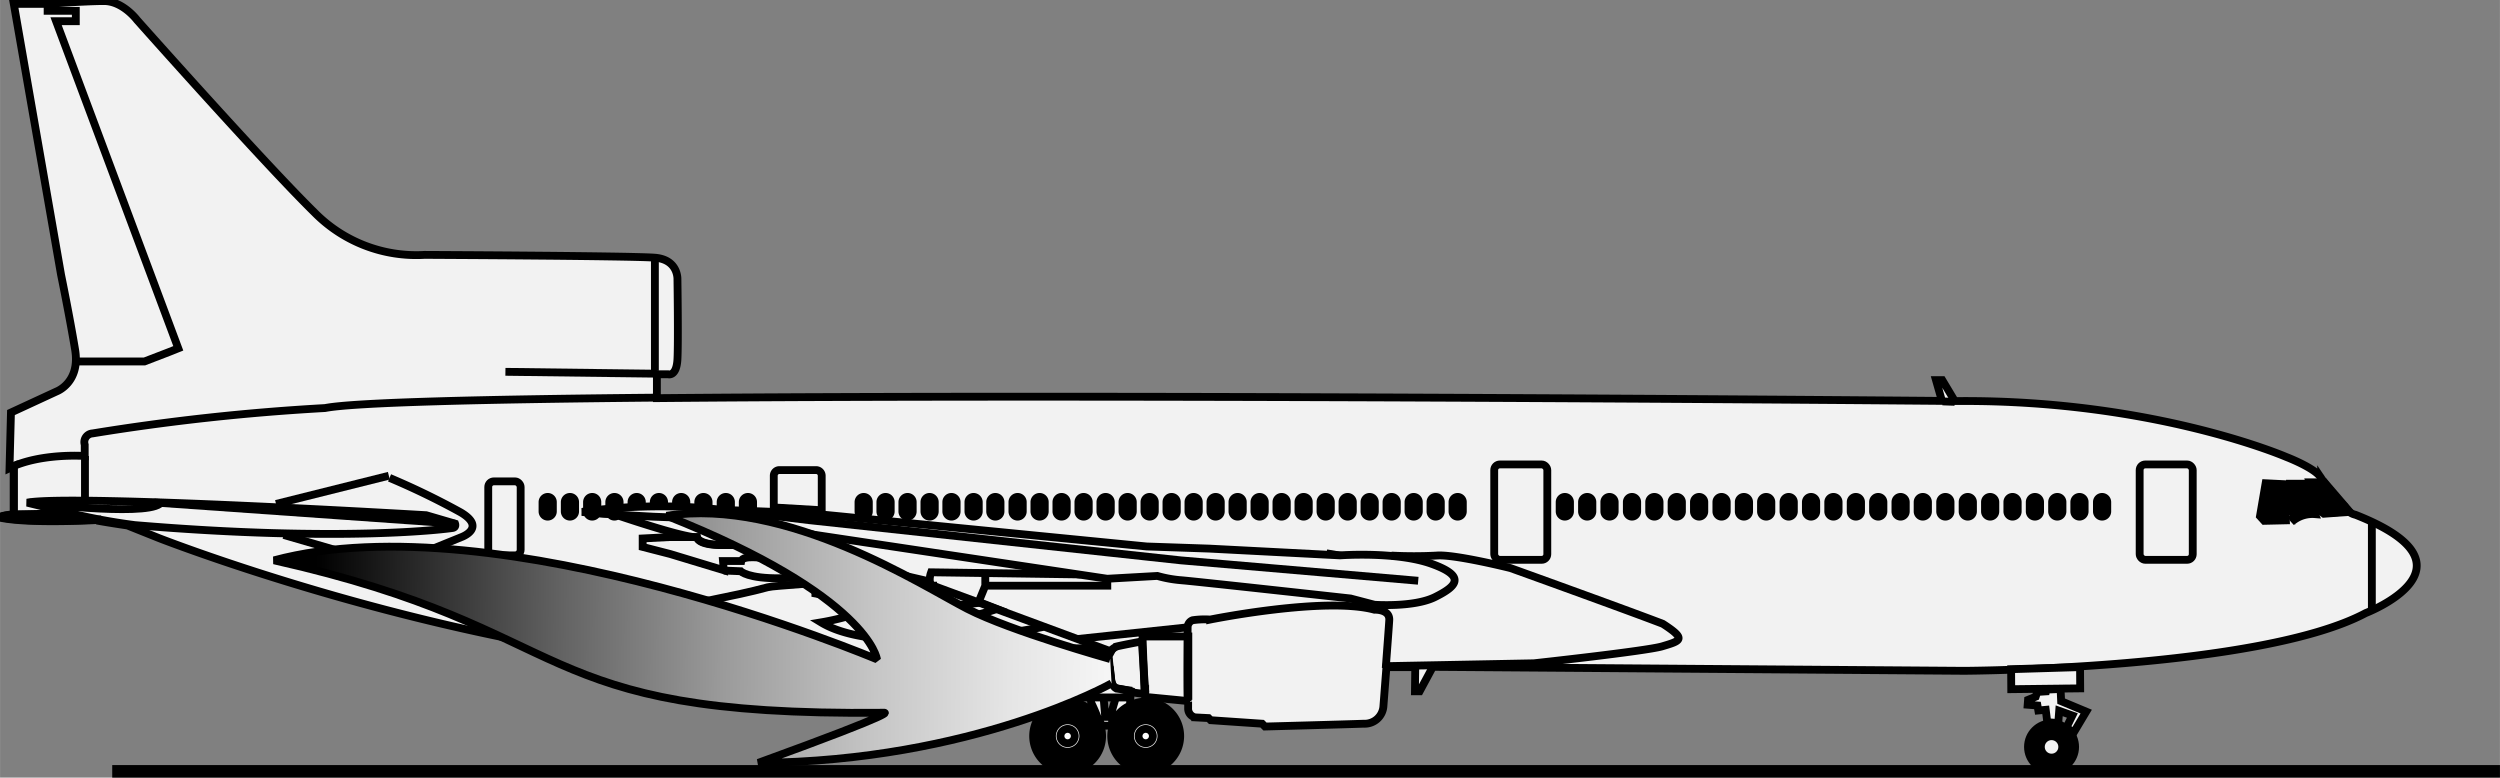 <svg id="Ebene_1" data-name="Ebene 1" xmlns="http://www.w3.org/2000/svg" xmlns:xlink="http://www.w3.org/1999/xlink" width="140.72mm" height="43.77mm" viewBox="0 0 398.9 124.08">
  <rect x="0" y="0" width="398.9" height="124.08" fill="#808080" stroke="none"/>
  <defs>
    <style>
      .cls-1 {
        fill: #f2f2f2;
      }

      .cls-1, .cls-2, .cls-3, .cls-4, .cls-5, .cls-6 {
        stroke: #000;
      }

      .cls-1, .cls-2, .cls-3, .cls-4, .cls-6 {
        stroke-width: 1.25px;
      }

      .cls-3, .cls-5 {
        fill: none;
      }

      .cls-4 {
        fill: #fff;
      }

      .cls-5 {
        stroke-width: 2px;
      }

      .cls-6 {
        stroke-miterlimit: 1;
        fill: url(#linear-gradient);
      }
    </style>
    <linearGradient id="linear-gradient" x1="289.71" y1="469.96" x2="147.71" y2="468.96" gradientTransform="translate(9.83 0.33)" gradientUnits="userSpaceOnUse">
      <stop offset="0" stop-color="#fff"/>
      <stop offset="0.09" stop-color="#f8f8f8"/>
      <stop offset="0.22" stop-color="#e5e5e5"/>
      <stop offset="0.37" stop-color="#c6c6c6"/>
      <stop offset="0.54" stop-color="#9b9b9b"/>
      <stop offset="0.72" stop-color="#646464"/>
      <stop offset="0.91" stop-color="#212121"/>
      <stop offset="1"/>
    </linearGradient>
  </defs>
  <title>tailcone-fire.svg</title>
  <g>
    <g>
      <path class="cls-1" d="M108.93,450.1h.45v-7.73l-.68.31.23-8.89,7.31-3.38s3.79-1.42,2.93-6.63-2.25-12-2.25-12l-7.54-43.2h5.4s6-.45,9-.45,5.25,3,5.25,3,20.25,22.8,28.35,30.75a22.79,22.79,0,0,0,17.55,6.75s33,.15,36.75.45,3.6,3.45,3.6,3.45.15,9.9,0,12.75-1.5,2.4-1.5,2.4H212l0,3.81c69.94-.65,185.47.27,205.05.44l-.95-3.32h1l2,3.34h.86c31.12-.15,52.05,8.93,52.05,8.93s4.72,1.8,5.55,3.37a28.57,28.57,0,0,0,3.75,4.5,2.51,2.51,0,0,0,1.72,1.35c21,8.25,1.65,15.68,1.65,15.68-16.87,9-64.05,9.22-64.05,9.22l-84.82-.63v0l-2.1,3.9h-.75l.05-3.86-4.29,0-.31,0c-.25,3.2-.48,6.22-.48,6.22a3,3,0,0,1-3.15,2.81c-3,.11-15.75.45-15.75.45l-.45-.45-8.21-.56-.34-.34-2.14-.11a1.43,1.43,0,0,1-1.12-1.47c0-.18,0-.56,0-1.06l.14-.06-7-.68,0-.46a39.34,39.34,0,0,1-4.71-.77c-.55-.16-.67-1.24-.67-1.24l-.2-1.78-.14,0s-19.25-.06-31.84,0L251,477.17h-1.13l-.11-2.59c-4.54,0-6.86.13-8,.16-49.72,2.47-109.24-20.93-109.24-20.93l-5-2c-1.52-.22-3.6-.55-4.9-.79l.63-.11s-11.25.67-16-.34C107,450.33,108.93,450.1,108.93,450.1Z" transform="translate(-107.19 -367.96)"/>
      <path class="cls-2" d="M226.53,450.4a.83.83,0,0,1-.83-.83v-1.5a.83.83,0,0,1,.83-.82h0a.82.82,0,0,1,.82.82v1.5a.83.83,0,0,1-.82.83Z" transform="translate(-107.19 -367.96)"/>
      <g>
        <path class="cls-2" d="M223,450.4a.83.83,0,0,1-.83-.83v-1.5a.83.83,0,0,1,.83-.82h0a.82.82,0,0,1,.82.82v1.5a.83.83,0,0,1-.82.83Z" transform="translate(-107.19 -367.96)"/>
        <path class="cls-2" d="M219.43,450.4a.83.83,0,0,1-.83-.83v-1.5a.83.83,0,0,1,.83-.82h0a.82.82,0,0,1,.82.82v1.5a.83.83,0,0,1-.82.83Z" transform="translate(-107.19 -367.96)"/>
        <path class="cls-2" d="M215.88,450.4a.83.83,0,0,1-.83-.83v-1.5a.83.83,0,0,1,.83-.82h0a.82.82,0,0,1,.82.82v1.5a.83.83,0,0,1-.82.83Z" transform="translate(-107.19 -367.96)"/>
        <path class="cls-2" d="M212.33,450.4a.83.83,0,0,1-.83-.83v-1.5a.83.83,0,0,1,.83-.82h0a.82.82,0,0,1,.82.82v1.5a.83.83,0,0,1-.82.83Z" transform="translate(-107.19 -367.96)"/>
        <path class="cls-2" d="M208.78,450.4a.83.83,0,0,1-.83-.83v-1.5a.83.83,0,0,1,.83-.82h0a.82.82,0,0,1,.82.82v1.5a.83.83,0,0,1-.82.83Z" transform="translate(-107.19 -367.96)"/>
        <path class="cls-2" d="M205.23,450.4a.83.83,0,0,1-.83-.83v-1.5a.83.83,0,0,1,.83-.82h0a.82.82,0,0,1,.82.82v1.5a.83.83,0,0,1-.82.83Z" transform="translate(-107.19 -367.96)"/>
        <path class="cls-2" d="M201.68,450.4a.83.83,0,0,1-.83-.83v-1.5a.83.83,0,0,1,.83-.82h0a.82.82,0,0,1,.82.82v1.5a.83.83,0,0,1-.82.83Z" transform="translate(-107.19 -367.96)"/>
        <path class="cls-2" d="M198.13,450.4a.83.83,0,0,1-.83-.83v-1.5a.83.83,0,0,1,.83-.82h0a.82.82,0,0,1,.82.82v1.5a.83.83,0,0,1-.82.83Z" transform="translate(-107.19 -367.96)"/>
      </g>
      <path class="cls-2" d="M194.58,450.4a.83.83,0,0,1-.83-.83v-1.5a.83.83,0,0,1,.83-.82h0a.82.82,0,0,1,.82.82v1.5a.83.83,0,0,1-.82.83Z" transform="translate(-107.19 -367.96)"/>
      <line class="cls-3" x1="378.46" y1="83.18" x2="378.46" y2="97.28"/>
      <polygon class="cls-2" points="370.89 76.96 368.56 76.96 370.21 81.53 370.81 81.98 374.94 81.68 370.89 76.96"/>
      <path class="cls-2" d="M474.7,445.15h-2.1l.15,5a3.47,3.47,0,0,0,.53.75,5,5,0,0,1,3.3-.9Z" transform="translate(-107.19 -367.96)"/>
      <polygon class="cls-2" points="364.51 77.26 361.51 77.11 360.61 82.36 361.29 83.11 364.74 83.03 364.51 77.26"/>
      <rect class="cls-3" x="341.41" y="74.11" width="8.47" height="15.22" rx="0.9" ry="0.9"/>
      <rect class="cls-3" x="238.42" y="74.11" width="8.47" height="15.22" rx="0.9" ry="0.9"/>
      <path class="cls-2" d="M442.6,450.4a.83.83,0,0,1-.82-.83v-1.5a.82.82,0,0,1,.82-.82h0a.83.83,0,0,1,.83.82v1.5a.83.83,0,0,1-.83.83Z" transform="translate(-107.19 -367.96)"/>
      <g>
        <path class="cls-2" d="M439,450.4a.83.83,0,0,1-.83-.83v-1.5a.83.83,0,0,1,.83-.82h0a.82.82,0,0,1,.82.82v1.5a.83.83,0,0,1-.82.83Z" transform="translate(-107.19 -367.96)"/>
        <path class="cls-2" d="M435.46,450.4a.83.83,0,0,1-.83-.83v-1.5a.83.83,0,0,1,.83-.82h0a.82.82,0,0,1,.82.82v1.5a.83.83,0,0,1-.82.83Z" transform="translate(-107.19 -367.96)"/>
        <path class="cls-2" d="M431.89,450.4a.83.83,0,0,1-.83-.83v-1.5a.83.83,0,0,1,.83-.82h0a.82.82,0,0,1,.82.82v1.5a.83.83,0,0,1-.82.83Z" transform="translate(-107.19 -367.96)"/>
        <path class="cls-2" d="M428.31,450.4a.83.83,0,0,1-.82-.83v-1.5a.82.82,0,0,1,.82-.82h0a.83.83,0,0,1,.83.82v1.5a.83.83,0,0,1-.83.83Z" transform="translate(-107.19 -367.96)"/>
        <path class="cls-2" d="M424.74,450.4a.83.83,0,0,1-.82-.83v-1.5a.82.82,0,0,1,.82-.82h0a.83.83,0,0,1,.83.82v1.5a.83.83,0,0,1-.83.83Z" transform="translate(-107.19 -367.96)"/>
        <path class="cls-2" d="M421.17,450.4a.82.82,0,0,1-.82-.83v-1.5a.82.82,0,0,1,.82-.82h0a.83.83,0,0,1,.83.82v1.5a.83.83,0,0,1-.83.83Z" transform="translate(-107.19 -367.96)"/>
        <path class="cls-2" d="M417.6,450.4a.83.83,0,0,1-.83-.83v-1.5a.83.83,0,0,1,.83-.82h0a.82.82,0,0,1,.82.82v1.5a.83.83,0,0,1-.82.83Z" transform="translate(-107.19 -367.96)"/>
        <path class="cls-2" d="M414,450.4a.83.83,0,0,1-.83-.83v-1.5a.83.83,0,0,1,.83-.82h0a.82.82,0,0,1,.82.82v1.5a.83.83,0,0,1-.82.83Z" transform="translate(-107.19 -367.96)"/>
        <path class="cls-2" d="M410.45,450.4a.83.83,0,0,1-.82-.83v-1.5a.82.82,0,0,1,.82-.82h0a.83.83,0,0,1,.83.82v1.5a.83.83,0,0,1-.83.83Z" transform="translate(-107.19 -367.96)"/>
        <path class="cls-2" d="M406.88,450.4a.83.83,0,0,1-.82-.83v-1.5a.82.82,0,0,1,.82-.82h0a.83.83,0,0,1,.83.82v1.5a.83.83,0,0,1-.83.83Z" transform="translate(-107.19 -367.96)"/>
        <path class="cls-2" d="M403.31,450.4a.83.83,0,0,1-.82-.83v-1.5a.82.82,0,0,1,.82-.82h0a.83.83,0,0,1,.83.82v1.5a.83.83,0,0,1-.83.83Z" transform="translate(-107.19 -367.96)"/>
        <path class="cls-2" d="M399.74,450.4a.83.83,0,0,1-.83-.83v-1.5a.83.83,0,0,1,.83-.82h0a.82.82,0,0,1,.82.82v1.5a.83.83,0,0,1-.82.83Z" transform="translate(-107.19 -367.96)"/>
        <path class="cls-2" d="M396.17,450.4a.83.83,0,0,1-.83-.83v-1.5a.83.83,0,0,1,.83-.82h0a.82.82,0,0,1,.82.82v1.5a.83.83,0,0,1-.82.83Z" transform="translate(-107.19 -367.96)"/>
        <path class="cls-2" d="M392.6,450.4a.83.83,0,0,1-.83-.83v-1.5a.83.83,0,0,1,.83-.82h0a.82.82,0,0,1,.82.82v1.5a.83.83,0,0,1-.82.83Z" transform="translate(-107.19 -367.96)"/>
        <path class="cls-2" d="M389,450.4a.83.83,0,0,1-.82-.83v-1.5a.82.82,0,0,1,.82-.82h0a.83.83,0,0,1,.83.82v1.5a.83.83,0,0,1-.83.83Z" transform="translate(-107.19 -367.96)"/>
        <path class="cls-2" d="M385.45,450.4a.83.83,0,0,1-.82-.83v-1.5a.82.82,0,0,1,.82-.82h0a.83.83,0,0,1,.83.82v1.5a.83.83,0,0,1-.83.83Z" transform="translate(-107.19 -367.96)"/>
        <path class="cls-2" d="M381.88,450.4a.82.82,0,0,1-.82-.83v-1.5a.82.82,0,0,1,.82-.82h0a.83.83,0,0,1,.83.82v1.5a.83.83,0,0,1-.83.83Z" transform="translate(-107.19 -367.96)"/>
        <path class="cls-2" d="M378.31,450.4a.83.83,0,0,1-.83-.83v-1.5a.83.83,0,0,1,.83-.82h0a.82.82,0,0,1,.82.82v1.5a.83.83,0,0,1-.82.83Z" transform="translate(-107.19 -367.96)"/>
        <path class="cls-2" d="M374.74,450.4a.83.83,0,0,1-.83-.83v-1.5a.83.83,0,0,1,.83-.82h0a.82.82,0,0,1,.82.82v1.5a.83.83,0,0,1-.82.83Z" transform="translate(-107.19 -367.96)"/>
        <path class="cls-2" d="M371.16,450.4a.83.83,0,0,1-.82-.83v-1.5a.82.82,0,0,1,.82-.82h0a.83.83,0,0,1,.83.82v1.5a.83.83,0,0,1-.83.83Z" transform="translate(-107.19 -367.96)"/>
        <path class="cls-2" d="M367.59,450.4a.83.83,0,0,1-.82-.83v-1.5a.82.82,0,0,1,.82-.82h0a.83.83,0,0,1,.83.82v1.5a.83.83,0,0,1-.83.83Z" transform="translate(-107.19 -367.96)"/>
        <path class="cls-2" d="M364,450.4a.83.83,0,0,1-.82-.83v-1.5a.82.82,0,0,1,.82-.82h0a.83.83,0,0,1,.83.82v1.5a.83.83,0,0,1-.83.83Z" transform="translate(-107.19 -367.96)"/>
        <path class="cls-2" d="M360.45,450.4a.83.83,0,0,1-.83-.83v-1.5a.83.83,0,0,1,.83-.82h0a.82.82,0,0,1,.82.82v1.5a.83.83,0,0,1-.82.83Z" transform="translate(-107.19 -367.96)"/>
      </g>
      <path class="cls-2" d="M356.88,450.4a.83.83,0,0,1-.83-.83v-1.5a.83.83,0,0,1,.83-.82h0a.82.82,0,0,1,.82.82v1.5a.83.83,0,0,1-.82.83Z" transform="translate(-107.19 -367.96)"/>
      <path class="cls-2" d="M339.78,450.4a.83.83,0,0,1-.83-.83v-1.5a.83.83,0,0,1,.83-.82h0a.82.82,0,0,1,.82.82v1.5a.83.83,0,0,1-.82.83Z" transform="translate(-107.19 -367.96)"/>
      <g>
        <path class="cls-2" d="M336.27,450.4a.83.83,0,0,1-.83-.83v-1.5a.83.83,0,0,1,.83-.82h0a.82.82,0,0,1,.82.82v1.5a.83.83,0,0,1-.82.83Z" transform="translate(-107.19 -367.96)"/>
        <path class="cls-2" d="M332.76,450.4a.83.83,0,0,1-.83-.83v-1.5a.83.83,0,0,1,.83-.82h0a.82.82,0,0,1,.82.82v1.5a.83.83,0,0,1-.82.83Z" transform="translate(-107.19 -367.96)"/>
        <path class="cls-2" d="M329.24,450.4a.83.83,0,0,1-.82-.83v-1.5a.82.82,0,0,1,.82-.82h0a.83.83,0,0,1,.83.82v1.5a.83.83,0,0,1-.83.83Z" transform="translate(-107.19 -367.96)"/>
        <path class="cls-2" d="M325.73,450.4a.83.83,0,0,1-.82-.83v-1.5a.82.82,0,0,1,.82-.82h0a.83.83,0,0,1,.83.82v1.5a.83.83,0,0,1-.83.83Z" transform="translate(-107.19 -367.96)"/>
        <path class="cls-2" d="M322.22,450.4a.83.83,0,0,1-.82-.83v-1.5a.82.82,0,0,1,.82-.82h0a.83.83,0,0,1,.83.82v1.5a.83.83,0,0,1-.83.83Z" transform="translate(-107.19 -367.96)"/>
        <path class="cls-2" d="M318.71,450.4a.83.83,0,0,1-.82-.83v-1.5a.82.82,0,0,1,.82-.82h0a.83.83,0,0,1,.83.82v1.5a.83.83,0,0,1-.83.83Z" transform="translate(-107.19 -367.96)"/>
        <path class="cls-2" d="M315.2,450.4a.83.83,0,0,1-.83-.83v-1.5a.83.83,0,0,1,.83-.82h0a.82.82,0,0,1,.82.82v1.5a.83.83,0,0,1-.82.83Z" transform="translate(-107.19 -367.96)"/>
        <path class="cls-2" d="M311.69,450.4a.83.83,0,0,1-.83-.83v-1.5a.83.83,0,0,1,.83-.82h0a.82.82,0,0,1,.82.82v1.5a.83.83,0,0,1-.82.83Z" transform="translate(-107.19 -367.96)"/>
        <path class="cls-2" d="M308.18,450.4a.83.83,0,0,1-.83-.83v-1.5a.83.83,0,0,1,.83-.82h0a.82.82,0,0,1,.82.82v1.5a.83.83,0,0,1-.82.83Z" transform="translate(-107.19 -367.96)"/>
        <path class="cls-2" d="M304.67,450.4a.83.83,0,0,1-.83-.83v-1.5a.83.83,0,0,1,.83-.82h0a.82.82,0,0,1,.82.82v1.5a.83.83,0,0,1-.82.83Z" transform="translate(-107.19 -367.96)"/>
        <path class="cls-2" d="M301.16,450.4a.83.83,0,0,1-.83-.83v-1.5a.83.83,0,0,1,.83-.82h0a.82.82,0,0,1,.82.82v1.5a.83.83,0,0,1-.82.83Z" transform="translate(-107.19 -367.96)"/>
        <path class="cls-2" d="M297.64,450.4a.83.83,0,0,1-.82-.83v-1.5a.82.82,0,0,1,.82-.82h0a.83.83,0,0,1,.83.82v1.5a.83.83,0,0,1-.83.83Z" transform="translate(-107.19 -367.96)"/>
        <path class="cls-2" d="M294.13,450.4a.83.83,0,0,1-.82-.83v-1.5a.82.82,0,0,1,.82-.82h0a.83.83,0,0,1,.83.82v1.5a.83.83,0,0,1-.83.83Z" transform="translate(-107.19 -367.96)"/>
        <path class="cls-2" d="M290.62,450.4a.83.83,0,0,1-.82-.83v-1.5a.82.82,0,0,1,.82-.82h0a.83.83,0,0,1,.83.82v1.5a.83.83,0,0,1-.83.83Z" transform="translate(-107.19 -367.96)"/>
        <path class="cls-2" d="M287.11,450.4a.83.83,0,0,1-.82-.83v-1.5a.82.82,0,0,1,.82-.82h0a.83.83,0,0,1,.83.82v1.5a.83.83,0,0,1-.83.83Z" transform="translate(-107.19 -367.96)"/>
        <path class="cls-2" d="M283.6,450.4a.83.83,0,0,1-.83-.83v-1.5a.83.83,0,0,1,.83-.82h0a.83.83,0,0,1,.83.82v1.5a.83.83,0,0,1-.83.83Z" transform="translate(-107.19 -367.96)"/>
        <path class="cls-2" d="M280.09,450.4a.83.83,0,0,1-.83-.83v-1.5a.83.83,0,0,1,.83-.82h0a.82.82,0,0,1,.82.82v1.5a.82.82,0,0,1-.82.83Z" transform="translate(-107.19 -367.96)"/>
        <path class="cls-2" d="M276.58,450.4a.83.83,0,0,1-.83-.83v-1.5a.83.83,0,0,1,.83-.82h0a.82.82,0,0,1,.82.82v1.5a.83.83,0,0,1-.82.83Z" transform="translate(-107.19 -367.96)"/>
        <path class="cls-2" d="M273.07,450.4a.83.83,0,0,1-.83-.83v-1.5a.83.83,0,0,1,.83-.82h0a.82.82,0,0,1,.82.82v1.5a.83.83,0,0,1-.82.83Z" transform="translate(-107.19 -367.96)"/>
        <path class="cls-2" d="M269.56,450.4a.83.83,0,0,1-.83-.83v-1.5a.83.83,0,0,1,.83-.82h0a.82.82,0,0,1,.82.82v1.5a.83.83,0,0,1-.82.83Z" transform="translate(-107.19 -367.96)"/>
        <path class="cls-2" d="M266,450.4a.83.83,0,0,1-.82-.83v-1.5a.82.82,0,0,1,.82-.82h0a.83.83,0,0,1,.83.82v1.5a.83.83,0,0,1-.83.83Z" transform="translate(-107.19 -367.96)"/>
        <path class="cls-2" d="M262.53,450.4a.83.83,0,0,1-.82-.83v-1.5a.82.82,0,0,1,.82-.82h0a.83.83,0,0,1,.83.82v1.5a.83.83,0,0,1-.83.83Z" transform="translate(-107.19 -367.96)"/>
        <path class="cls-2" d="M259,450.4a.83.83,0,0,1-.82-.83v-1.5a.82.82,0,0,1,.82-.82h0a.83.83,0,0,1,.83.82v1.5a.83.83,0,0,1-.83.83Z" transform="translate(-107.19 -367.96)"/>
        <path class="cls-2" d="M255.51,450.4a.83.83,0,0,1-.82-.83v-1.5a.82.82,0,0,1,.82-.82h0a.83.83,0,0,1,.83.82v1.5a.83.83,0,0,1-.83.83Z" transform="translate(-107.19 -367.96)"/>
        <path class="cls-2" d="M252,450.4a.83.83,0,0,1-.83-.83v-1.5a.83.83,0,0,1,.83-.82h0a.82.82,0,0,1,.82.82v1.5a.83.83,0,0,1-.82.83Z" transform="translate(-107.19 -367.96)"/>
        <path class="cls-2" d="M248.49,450.4a.83.83,0,0,1-.83-.83v-1.5a.83.83,0,0,1,.83-.82h0a.82.82,0,0,1,.82.82v1.5a.83.83,0,0,1-.82.83Z" transform="translate(-107.19 -367.96)"/>
      </g>
      <path class="cls-2" d="M245,450.4a.83.83,0,0,1-.83-.83v-1.5a.83.83,0,0,1,.83-.82h0a.82.82,0,0,1,.82.82v1.5a.83.83,0,0,1-.82.83Z" transform="translate(-107.19 -367.96)"/>
      <path class="cls-3" d="M318.85,456.25c30.6,4.95,4.16,7,4.16,7" transform="translate(-107.19 -367.96)"/>
      <path class="cls-3" d="M328.3,474.58c.24-3.21.51-6.72.56-7.65.12-1.8-2.36-1.68-2.36-1.68-7.87-2.14-26.21,1.57-26.21,1.57a13.36,13.36,0,0,0-2.81.11,1.2,1.2,0,0,0-.79,1.13s-.09,8.69,0,11.77" transform="translate(-107.19 -367.96)"/>
      <polyline class="cls-3" points="189.61 111.68 189.61 101.56 182.3 101.56 182.62 110.5"/>
      <path class="cls-3" d="M289.94,478.52l-.56-8.21s-3,.56-3.94.79a2.76,2.76,0,0,0-1.46,1.35l.45,4.05" transform="translate(-107.19 -367.96)"/>
      <line class="cls-3" x1="218.86" y1="96.95" x2="218.86" y2="95.93"/>
      <path class="cls-3" d="M284.09,471.77s-27-10-28-10.35-.34-2.14-.34-2.14l23.85.34" transform="translate(-107.19 -367.96)"/>
      <line class="cls-3" x1="189.5" y1="100.1" x2="172.06" y2="101.95"/>
      <path class="cls-1" d="M255.52,460.75l-12.94-3,.9-.68h-4.73l-4.22-1.51.85-.62H222.44s-3.71.11-4.05-1.24c-2.47,0-13.11-3.66-13.11-3.66s-3.65-.22-5.23-.39a87.61,87.61,0,0,1,22.28-.34l14.06.56,53.77,5.29,10,.34L321,456.58s9-.67,14.62,1.35,3.94,3.6.57,5.29-9.68,1.24-9.68,1.24l-3.82-1s-25.54-2.82-27.23-2.93a19.85,19.85,0,0,1-3.6-.67l-8,.45-47.93-7.2-16-2.53" transform="translate(-107.19 -367.96)"/>
      <path class="cls-3" d="M218.39,453.66H214l-4.27.22v1.35l4.39,1.13,8.55,2.59-.12-1.47h2.93c.22-1,3.6-.45,3.6-.45s5.34-.95,6.3-2.13H222.44C218.56,454.9,218.39,453.66,218.39,453.66Z" transform="translate(-107.19 -367.96)"/>
      <path class="cls-3" d="M222.67,459l2.7.11s1.12,1.2,6.41,1.12c8.1-.11,11.7-3.15,11.7-3.15h-14.4" transform="translate(-107.19 -367.96)"/>
      <path class="cls-3" d="M256.08,461.42s-8,.11-9.79-.56a15,15,0,0,0-4.72-.56l-4.28.67v1.69l4.39.79.22.33c5.4,1.69,14.18-1,14.18-1Z" transform="translate(-107.19 -367.96)"/>
      <path class="cls-3" d="M237.63,459.51l-.11,1.46c-12.27,1-3.27,0-16.2,2.59s-.12,5.62-.12,5.62,17.33,5.63,21.6,5.52" transform="translate(-107.19 -367.96)"/>
      <path class="cls-3" d="M263.67,464.12c-11.75,1.46-12.65-.22-12.65-.22l-2.93.33-4.56-.05.06,2.19a9.29,9.29,0,0,0,4.5.56c6.53,2.25,18.17-1.8,18.17-1.8Z" transform="translate(-107.19 -367.96)"/>
      <polyline class="cls-3" points="176.68 92.33 176.68 93.46 157.21 93.46 157.21 91.43 157.21 93.46 156.2 95.93"/>
      <path class="cls-3" d="M273.63,468s-25.65,5.23-35.44-.73a39,39,0,0,0,5.18-1.24" transform="translate(-107.19 -367.96)"/>
      <path class="cls-3" d="M230.65,448.93v-5.06a.9.9,0,0,1,.9-.9h5.85a.9.9,0,0,1,.9.9v5.51Z" transform="translate(-107.19 -367.96)"/>
      <polyline class="cls-3" points="116.88 81.53 129.09 83 188.38 89.41 226.29 92.67"/>
      <path class="cls-3" d="M224.47,449.61" transform="translate(-107.19 -367.96)"/>
      <path class="cls-3" d="M224.07,449.5c-1.59,2.28-24,.11-24,.11" transform="translate(-107.19 -367.96)"/>
      <line class="cls-3" x1="124.48" y1="86.93" x2="107.88" y2="82.77"/>
      <rect class="cls-3" x="77.9" y="76.81" width="5.17" height="11.81" rx="0.9" ry="0.9"/>
      <path class="cls-3" d="M169.34,444.21a120,120,0,0,1,11.36,5.51c4.17,2.48.12,3.94.12,3.94l-11.37,4.61-17-4.95" transform="translate(-107.19 -367.96)"/>
      <line class="cls-3" x1="62.04" y1="75.91" x2="44.04" y2="80.41"/>
      <path class="cls-3" d="M179.8,451.52l-4.61-1.35s-56.7-3.37-63.67-2L117,449.5a96.23,96.23,0,0,0,11.7,2.25c33.52,2.81,50.17.56,50.74.45S179.8,451.52,179.8,451.52Z" transform="translate(-107.19 -367.96)"/>
      <line class="cls-3" x1="72.61" y1="83.56" x2="24.58" y2="80.18"/>
      <path class="cls-3" d="M132.67,448.37c-2.7,2-20.82-.22-20.82-.22" transform="translate(-107.19 -367.96)"/>
      <path class="cls-3" d="M108.7,442.63c5-2.43,12-1.91,12-1.91v-1.8a1.39,1.39,0,0,1,1.24-1.8,352.2,352.2,0,0,1,37.12-4.05c4.57-.9,25.13-1.4,52.85-1.66" transform="translate(-107.19 -367.96)"/>
      <path class="cls-3" d="M328.64,474.25l23.29-.45s17.91-1.95,20.47-2.7c3-.9,3.94-1.13.11-3.6-6.18-2.37-24.3-8.89-24.3-8.89s-9-2.25-11.81-2a68.74,68.74,0,0,1-7.2,0" transform="translate(-107.19 -367.96)"/>
      <line class="cls-3" x1="104.79" y1="59.63" x2="80.64" y2="59.33"/>
      <line class="cls-3" x1="104.49" y1="41.03" x2="104.49" y2="59.18"/>
      <polyline class="cls-3" points="7.59 0.53 7.59 1.73 12.09 1.73 12.09 3.38 8.94 3.38 28.44 55.58 26.94 56.18 23.04 57.68 12.24 57.68"/>
      <polyline class="cls-3" points="2.19 74.56 2.19 82.1 10.85 82.1"/>
      <path class="cls-3" d="M119.39,449.83l-10.46.23s-1.91.22-1.58.45c4.73,1,16,.34,16,.34" transform="translate(-107.19 -367.96)"/>
      <line class="cls-3" x1="13.55" y1="72.76" x2="13.55" y2="79.73"/>
      <line class="cls-3" x1="145.06" y1="106.73" x2="142.52" y2="106.73"/>
      <line class="cls-3" x1="311.89" y1="64.12" x2="309.95" y2="64.05"/>
    </g>
    <polygon class="cls-1" points="331.9 106.45 331.92 109.84 320.92 109.97 320.9 106.78 331.9 106.45"/>
    <g>
      <polygon class="cls-1" points="328.79 109.94 328.88 111.88 332.88 113.55 330.86 116.93 329.74 116.06 330.67 114.17 328.57 113.42 328.42 115.37 326.67 115.24 326.42 113.26 325.24 113.37 325.1 112.57 323.54 112.45 323.6 111.67 324.82 111.17 325.07 110.41 326.45 110.32 326.5 110.04 328.79 109.94"/>
      <circle class="cls-2" cx="327.35" cy="119.18" r="3.76"/>
      <circle class="cls-1" cx="327.35" cy="119.18" r="1.71"/>
    </g>
    <path class="cls-2" d="M277.54,490.91a5.5,5.5,0,1,1,5.5-5.5A5.5,5.5,0,0,1,277.54,490.91Z" transform="translate(-107.19 -367.96)"/>
    <path class="cls-1" d="M277.54,487.91a2.5,2.5,0,1,1,2.5-2.5A2.5,2.5,0,0,1,277.54,487.91Z" transform="translate(-107.19 -367.96)"/>
    <path class="cls-2" d="M290,490.91a5.5,5.5,0,1,1,5.5-5.5A5.51,5.51,0,0,1,290,490.91Z" transform="translate(-107.19 -367.96)"/>
    <path class="cls-1" d="M290,487.91a2.5,2.5,0,1,1,2.5-2.5A2.5,2.5,0,0,1,290,487.91Z" transform="translate(-107.19 -367.96)"/>
    <path class="cls-1" d="M278.17,477.3l1.56.11.14.8,1.19-.11.24,2a25.33,25.33,0,0,1,1.06,2.46l.69,1.19h1.5l.15-1.13s.6-.19.47,0a5,5,0,0,1,2.31-2.06l.13-2.31-1.65-.36s-1.25-.1-1.41-.89l-1-.26-.09-1.93-2.29.1-.05.27-1.38.09-.25.77-1.22.49Zm6.16,5.05h-.8l-.33-4.09,2.1.75Z" transform="translate(-107.19 -367.96)"/>
    <path class="cls-4" d="M277.54,486.55a1.14,1.14,0,1,1,1.14-1.14A1.14,1.14,0,0,1,277.54,486.55Z" transform="translate(-107.19 -367.96)"/>
    <path class="cls-4" d="M290,486.55a1.14,1.14,0,1,1,1.14-1.14A1.14,1.14,0,0,1,290,486.55Z" transform="translate(-107.19 -367.96)"/>
    <line class="cls-5" x1="398.9" y1="123.08" x2="17.9" y2="123.08"/>
    <path class="cls-1" d="M281.73,471.41h-6.5v7.84h11.92l.08-1.15-1.91-.27c-.92-.5-.92-2-.92-2l-.33-3.17.41-.75Z" transform="translate(-107.19 -367.96)"/>
  </g>
  <path class="cls-6" d="M284.55,477s-22,12.41-56.38,12.69c23.74-8.62,20-8,20-8-57.7.59-47.53-13.14-97.26-24.32,36-9.63,96.21,15.8,96.21,15.8s-1.21-10.06-33.57-22.91c19.24-2.93,41,11.28,48,14.86s22.78,8,22.78,8" transform="translate(-107.19 -367.96)"/>
</svg>
